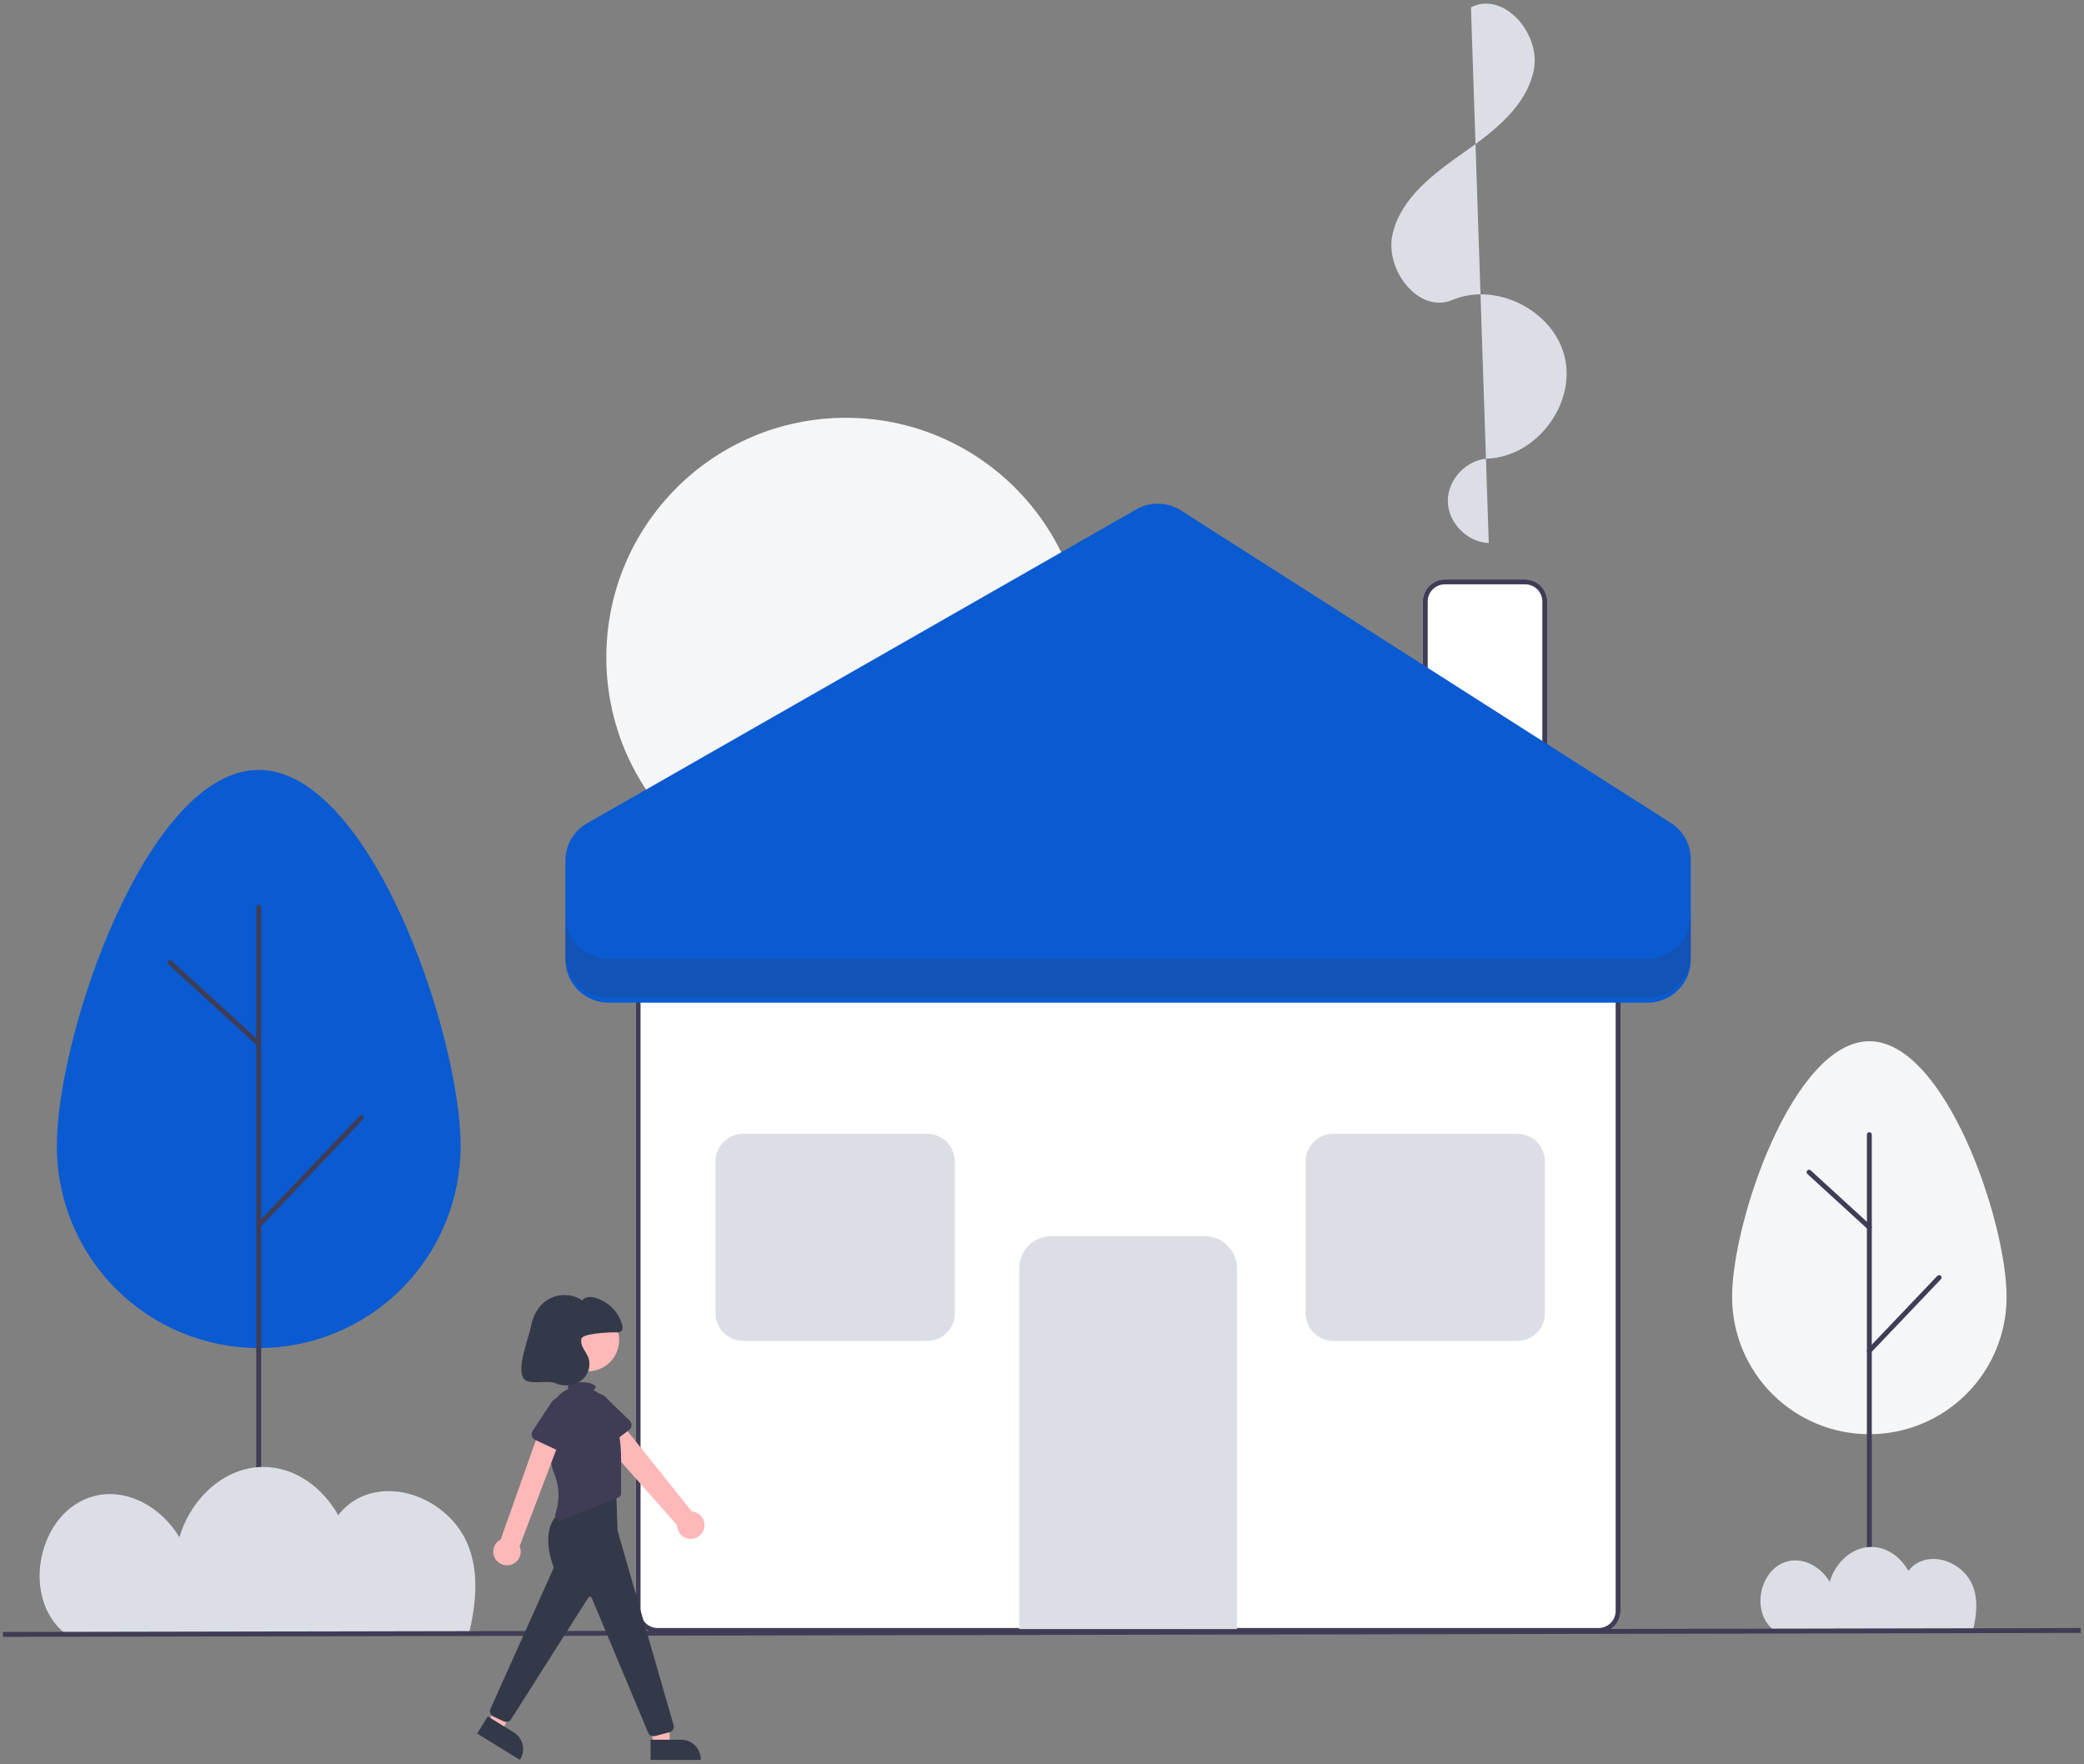 <svg width="404" height="342" viewBox="0 0 404 342" fill="none" xmlns="http://www.w3.org/2000/svg">
<rect x="0" y="0" width="404" height="342" fill="#808080" stroke="none"/>
<g clip-path="url(#clip0_1992_6526)">
<path d="M309.89 316.536H127.492C126.361 316.534 125.277 316.085 124.478 315.285C123.678 314.485 123.228 313.401 123.227 312.27V187.712C123.228 186.581 123.678 185.497 124.478 184.697C125.277 183.897 126.361 183.448 127.492 183.446H309.89C311.021 183.448 312.105 183.897 312.905 184.697C313.704 185.497 314.154 186.581 314.155 187.712V312.27C314.154 313.401 313.704 314.485 312.905 315.285C312.105 316.085 311.021 316.534 309.89 316.536Z" fill="white"/>
<path d="M309.89 316.536H127.492C126.361 316.534 125.277 316.085 124.478 315.285C123.678 314.485 123.228 313.401 123.227 312.27V187.712C123.228 186.581 123.678 185.497 124.478 184.697C125.277 183.897 126.361 183.448 127.492 183.446H309.89C311.021 183.448 312.105 183.897 312.905 184.697C313.704 185.497 314.154 186.581 314.155 187.712V312.27C314.154 313.401 313.704 314.485 312.905 315.285C312.105 316.085 311.021 316.534 309.89 316.536ZM127.492 184.394C126.613 184.395 125.769 184.745 125.148 185.367C124.526 185.989 124.176 186.832 124.175 187.712V312.27C124.176 313.15 124.526 313.993 125.148 314.615C125.769 315.237 126.613 315.587 127.492 315.588H309.89C310.77 315.587 311.613 315.237 312.235 314.615C312.857 313.993 313.206 313.15 313.207 312.27V187.712C313.206 186.832 312.857 185.989 312.235 185.367C311.613 184.745 310.77 184.395 309.89 184.394H127.492Z" fill="#3F3D56"/>
<path d="M239.805 315.786H197.577V245.873C197.579 244.214 198.239 242.625 199.411 241.452C200.583 240.28 202.173 239.62 203.831 239.618H233.551C235.209 239.62 236.799 240.28 237.971 241.452C239.144 242.625 239.803 244.214 239.805 245.873V315.786Z" fill="#DBDFE5"/>
<path d="M299.943 156.896H275.827V116.591C275.829 115.46 276.278 114.376 277.078 113.576C277.878 112.777 278.962 112.327 280.092 112.325H295.678C296.809 112.327 297.893 112.777 298.692 113.576C299.492 114.376 299.942 115.46 299.943 116.591V156.896Z" fill="white"/>
<path d="M299.943 156.896H275.827V116.591C275.829 115.46 276.278 114.376 277.078 113.576C277.878 112.777 278.962 112.327 280.092 112.325H295.678C296.809 112.327 297.893 112.777 298.692 113.576C299.492 114.376 299.942 115.46 299.943 116.591V156.896ZM276.775 155.948H298.995V116.591C298.994 115.711 298.644 114.868 298.022 114.246C297.4 113.624 296.557 113.274 295.678 113.273H280.092C279.213 113.274 278.37 113.624 277.748 114.246C277.126 114.868 276.776 115.711 276.775 116.591V155.948Z" fill="#3F3D56"/>
<path d="M163.98 173.867C189.626 173.867 210.417 153.075 210.417 127.426C210.417 101.778 189.626 80.986 163.98 80.986C138.333 80.986 117.542 101.778 117.542 127.426C117.542 153.075 138.333 173.867 163.98 173.867Z" fill="#F5F6F8"/>
<path d="M288.608 105.26C284.425 105.128 280.703 101.314 280.673 97.129C280.643 92.945 284.311 89.077 288.491 88.886C297.798 88.46 305.418 78.472 303.37 69.382C301.322 60.292 290.154 54.538 281.564 58.145C274.975 60.913 268.316 52.193 269.986 45.244C271.656 38.294 277.976 33.627 283.824 29.518C289.671 25.408 295.927 20.583 297.338 13.577C298.749 6.57 291.524 -1.823 285.158 1.424" fill="#DBDFE5"/>
<path d="M179.742 259.927H144.071C142.649 259.925 141.284 259.359 140.278 258.353C139.272 257.347 138.706 255.983 138.705 254.56V225.151C138.706 223.728 139.272 222.363 140.278 221.357C141.285 220.351 142.649 219.785 144.071 219.784H179.742C181.164 219.785 182.528 220.351 183.534 221.357C184.54 222.363 185.106 223.728 185.108 225.151V254.56C185.106 255.983 184.541 257.347 183.534 258.353C182.528 259.359 181.164 259.925 179.742 259.927Z" fill="#DBDFE5"/>
<path d="M294.136 259.927H258.466C257.043 259.925 255.679 259.359 254.673 258.353C253.667 257.347 253.101 255.983 253.1 254.56V225.151C253.101 223.728 253.667 222.363 254.673 221.357C255.679 220.351 257.043 219.785 258.466 219.784H294.136C295.559 219.785 296.923 220.351 297.929 221.357C298.935 222.363 299.501 223.728 299.503 225.151V254.56C299.501 255.983 298.935 257.347 297.929 258.353C296.923 259.359 295.559 259.925 294.136 259.927Z" fill="#DBDFE5"/>
<path d="M109.609 186.008V166.844C109.609 165.372 109.998 163.926 110.737 162.652C111.476 161.379 112.538 160.324 113.816 159.593L220.288 98.734C221.61 97.979 223.113 97.599 224.635 97.636C226.156 97.673 227.639 98.125 228.923 98.944L323.913 159.536C325.096 160.29 326.07 161.331 326.745 162.562C327.42 163.792 327.773 165.173 327.773 166.577V186.008C327.773 188.223 326.894 190.347 325.327 191.914C323.761 193.48 321.637 194.36 319.423 194.36H117.96C115.745 194.36 113.621 193.48 112.055 191.914C110.489 190.347 109.609 188.223 109.609 186.008Z" fill="#0A5AD2"/>
<path opacity="0.2" d="M319.423 185.827H117.96C115.745 185.827 113.621 184.947 112.055 183.381C110.489 181.815 109.609 179.691 109.609 177.476V185.059C109.609 187.274 110.489 189.398 112.055 190.964C113.621 192.53 115.745 193.41 117.96 193.41H319.423C321.637 193.41 323.761 192.53 325.327 190.964C326.894 189.398 327.773 187.274 327.773 185.059V177.476C327.773 179.691 326.894 181.815 325.327 183.381C323.761 184.947 321.637 185.827 319.423 185.827Z" fill="#333949"/>
<path d="M335.78 251.408C335.78 236.711 347.693 201.838 362.388 201.838C377.083 201.838 388.996 236.711 388.996 251.408C388.996 258.465 386.193 265.233 381.203 270.224C376.213 275.214 369.445 278.017 362.388 278.017C355.331 278.017 348.563 275.214 343.573 270.224C338.583 265.233 335.78 258.465 335.78 251.408Z" fill="#F5F6F8"/>
<path d="M362.388 315.97C362.262 315.97 362.142 315.92 362.053 315.831C361.964 315.742 361.914 315.622 361.914 315.496V219.947C361.914 219.821 361.964 219.701 362.053 219.612C362.142 219.523 362.262 219.473 362.388 219.473C362.514 219.473 362.634 219.523 362.723 219.612C362.812 219.701 362.862 219.821 362.862 219.947V315.496C362.862 315.622 362.812 315.742 362.723 315.831C362.634 315.92 362.514 315.97 362.388 315.97Z" fill="#3F3D56"/>
<path d="M362.388 262.319C362.295 262.319 362.204 262.292 362.127 262.241C362.049 262.19 361.989 262.117 361.952 262.032C361.916 261.947 361.905 261.852 361.921 261.761C361.938 261.67 361.981 261.585 362.045 261.518L375.571 247.323C375.614 247.278 375.665 247.242 375.722 247.217C375.779 247.192 375.84 247.178 375.902 247.176C375.965 247.175 376.026 247.186 376.085 247.208C376.143 247.231 376.196 247.264 376.241 247.307C376.286 247.35 376.322 247.402 376.347 247.458C376.372 247.515 376.386 247.577 376.387 247.639C376.389 247.701 376.378 247.763 376.356 247.821C376.333 247.879 376.3 247.932 376.257 247.977L362.731 262.172C362.687 262.219 362.633 262.256 362.574 262.281C362.515 262.306 362.452 262.319 362.388 262.319Z" fill="#3F3D56"/>
<path d="M362.388 238.387C362.269 238.387 362.155 238.343 362.068 238.262L350.379 227.575C350.333 227.533 350.296 227.482 350.269 227.426C350.242 227.369 350.227 227.308 350.225 227.246C350.222 227.183 350.231 227.121 350.252 227.063C350.274 227.004 350.306 226.95 350.348 226.904C350.39 226.858 350.441 226.821 350.497 226.794C350.554 226.768 350.615 226.753 350.677 226.751C350.74 226.748 350.802 226.757 350.86 226.779C350.919 226.8 350.973 226.833 351.019 226.875L362.708 237.563C362.778 237.628 362.828 237.712 362.849 237.805C362.871 237.898 362.864 237.995 362.83 238.084C362.795 238.173 362.734 238.25 362.655 238.304C362.577 238.358 362.483 238.387 362.388 238.387V238.387Z" fill="#3F3D56"/>
<path d="M11.011 222.167C11.011 200.548 28.535 149.248 50.152 149.248C71.769 149.248 89.294 200.548 89.294 222.167C89.294 232.549 85.17 242.505 77.829 249.846C70.489 257.187 60.533 261.311 50.152 261.311C39.771 261.311 29.816 257.187 22.475 249.846C15.135 242.505 11.011 232.549 11.011 222.167Z" fill="#0A5AD2"/>
<path d="M50.152 316.918C50.027 316.918 49.906 316.868 49.817 316.779C49.728 316.69 49.678 316.57 49.678 316.444V175.887C49.678 175.762 49.728 175.641 49.817 175.552C49.906 175.463 50.027 175.413 50.152 175.413C50.278 175.413 50.399 175.463 50.487 175.552C50.576 175.641 50.626 175.762 50.626 175.887V316.444C50.626 316.57 50.576 316.69 50.487 316.779C50.399 316.868 50.278 316.918 50.152 316.918Z" fill="#3F3D56"/>
<path d="M50.152 237.995C50.059 237.995 49.969 237.968 49.891 237.917C49.814 237.866 49.753 237.793 49.717 237.708C49.68 237.622 49.669 237.528 49.686 237.437C49.702 237.346 49.745 237.261 49.809 237.194L69.706 216.313C69.793 216.222 69.912 216.169 70.038 216.166C70.164 216.163 70.285 216.21 70.376 216.297C70.467 216.383 70.52 216.503 70.523 216.628C70.526 216.754 70.479 216.876 70.393 216.967L50.495 237.848C50.451 237.894 50.398 237.931 50.339 237.957C50.28 237.982 50.216 237.995 50.152 237.995Z" fill="#3F3D56"/>
<path d="M50.152 202.789C50.034 202.79 49.92 202.745 49.833 202.665L32.637 186.943C32.545 186.858 32.489 186.74 32.484 186.614C32.478 186.489 32.523 186.366 32.607 186.273C32.692 186.18 32.81 186.125 32.936 186.119C33.062 186.114 33.184 186.158 33.277 186.243L50.472 201.966C50.543 202.03 50.592 202.115 50.614 202.208C50.636 202.301 50.629 202.398 50.594 202.487C50.559 202.576 50.499 202.653 50.42 202.707C50.341 202.761 50.248 202.79 50.152 202.789H50.152Z" fill="#3F3D56"/>
<path d="M343.801 315.923C343.846 315.958 343.893 315.989 343.938 316.023H382.47C383.226 312.964 383.492 309.901 382.364 307.242C380.757 303.452 376.002 301.086 372.221 302.714C371.325 303.11 370.545 303.727 369.954 304.508C368.476 301.863 365.826 299.869 362.767 299.871C358.934 299.874 355.747 303.008 354.707 306.629C353.033 303.802 349.725 301.827 346.492 302.676C341.085 304.098 339.377 312.504 343.801 315.923Z" fill="#DBDFE5"/>
<path d="M12.771 316.77C12.861 316.84 12.957 316.903 13.048 316.971H90.834C92.358 310.795 92.897 304.613 90.62 299.244C87.376 291.593 77.776 286.817 70.144 290.103C68.335 290.902 66.76 292.149 65.566 293.725C62.584 288.385 57.233 284.36 51.058 284.364C43.321 284.37 36.888 290.697 34.788 298.006C31.408 292.3 24.73 288.312 18.204 290.027C7.288 292.897 3.84 309.867 12.771 316.77Z" fill="#DBDFE5"/>
<path d="M403.363 315.59L0.572 316.353L0.574 317.3L403.365 316.538L403.363 315.59Z" fill="#3F3D56"/>
<path d="M136.491 296.302C136.587 295.927 136.6 295.536 136.529 295.156C136.457 294.776 136.304 294.416 136.078 294.102C135.853 293.788 135.561 293.527 135.224 293.337C134.887 293.148 134.512 293.035 134.126 293.006L119.077 274.189L115.353 277.66L131.251 295.635C131.246 296.286 131.479 296.916 131.907 297.407C132.336 297.897 132.929 298.214 133.575 298.296C134.221 298.378 134.874 298.221 135.412 297.853C135.949 297.486 136.333 296.934 136.491 296.302V296.302Z" fill="#FFB8B8"/>
<path d="M121.964 277.178L117.208 280.821C117.072 280.924 116.916 280.998 116.75 281.036C116.584 281.073 116.412 281.075 116.245 281.04C116.078 281.006 115.92 280.935 115.783 280.834C115.646 280.733 115.532 280.604 115.449 280.454L112.552 275.231C112.026 274.536 111.797 273.66 111.916 272.796C112.034 271.932 112.49 271.151 113.184 270.622C113.878 270.094 114.753 269.863 115.617 269.979C116.481 270.095 117.264 270.548 117.794 271.241L122.069 275.385C122.191 275.504 122.286 275.647 122.348 275.806C122.41 275.965 122.437 276.135 122.427 276.306C122.417 276.476 122.37 276.642 122.29 276.792C122.211 276.943 122.099 277.075 121.964 277.178H121.964Z" fill="#3F3D56"/>
<path d="M113.977 265.819C117.317 265.819 120.025 263.111 120.025 259.77C120.025 256.43 117.317 253.722 113.977 253.722C110.636 253.722 107.929 256.43 107.929 259.77C107.929 263.111 110.636 265.819 113.977 265.819Z" fill="#FFB8B8"/>
<path d="M126.887 338.228H129.906L129.618 332.577H125.163L126.887 338.228Z" fill="#FFB8B8"/>
<path d="M126.117 337.242L132.062 337.242H132.062C132.56 337.242 133.052 337.34 133.512 337.53C133.972 337.72 134.39 338 134.741 338.351C135.093 338.703 135.372 339.121 135.563 339.581C135.753 340.04 135.851 340.533 135.851 341.031V341.154L126.117 341.154L126.117 337.242Z" fill="#333949"/>
<path d="M94.7 333.953L97.268 335.54L99.993 330.581L96.885 328.637L94.7 333.953Z" fill="#FFB8B8"/>
<path d="M94.562 332.71L99.62 335.834L99.621 335.835C100.044 336.096 100.412 336.438 100.703 336.842C100.994 337.246 101.202 337.703 101.317 338.187C101.431 338.671 101.449 339.173 101.369 339.664C101.29 340.155 101.114 340.626 100.853 341.049L100.788 341.154L92.507 336.038L94.562 332.71Z" fill="#333949"/>
<path d="M126.669 336.571C126.444 336.571 126.225 336.502 126.04 336.375C125.856 336.247 125.714 336.066 125.635 335.856L114.715 309.746C114.691 309.682 114.651 309.626 114.597 309.584C114.544 309.542 114.48 309.515 114.413 309.507C114.345 309.499 114.277 309.509 114.215 309.537C114.153 309.566 114.1 309.61 114.062 309.667L99.06 333.301C98.913 333.521 98.693 333.681 98.438 333.752C98.183 333.823 97.911 333.8 97.672 333.687L95.619 332.729C95.356 332.605 95.152 332.383 95.051 332.111C94.949 331.838 94.959 331.537 95.077 331.271L107.367 303.872C107.099 303.219 104.481 296.515 108.503 293.203L108.531 293.185L119.437 288.32L119.712 296.687L130.583 334.406C130.624 334.548 130.636 334.696 130.618 334.843C130.601 334.99 130.554 335.131 130.482 335.26C130.409 335.388 130.311 335.501 130.194 335.591C130.077 335.681 129.943 335.747 129.8 335.784L126.953 336.534C126.86 336.558 126.764 336.571 126.669 336.571Z" fill="#333949"/>
<path d="M119.602 276.081C119.187 274.415 118.598 272.735 117.81 271.959C117.519 271.676 117.247 271.376 116.993 271.06C116.463 270.391 115.795 269.844 115.035 269.456C115.313 269.301 115.476 269.116 115.476 268.918C115.476 268.374 114.264 267.933 112.768 267.933C111.272 267.933 110.059 268.374 110.059 268.918C110.063 268.981 110.079 269.043 110.106 269.1C110.134 269.157 110.173 269.208 110.22 269.25C109.243 269.648 108.394 270.307 107.766 271.154C107.137 272.001 106.754 273.005 106.656 274.055C106.306 277.803 106.204 282.592 107.43 285.622C108.459 288.127 108.541 290.921 107.66 293.482C107.601 293.661 107.594 293.852 107.639 294.035C107.685 294.217 107.783 294.383 107.92 294.511C108.057 294.64 108.228 294.727 108.413 294.761C108.598 294.796 108.788 294.777 108.963 294.706L119.784 290.345C119.967 290.272 120.123 290.145 120.233 289.982C120.343 289.82 120.401 289.628 120.401 289.431V282.808C120.41 280.541 120.142 278.283 119.602 276.081Z" fill="#3F3D56"/>
<path d="M98.897 303.363C99.273 303.275 99.626 303.106 99.931 302.868C100.235 302.629 100.483 302.326 100.658 301.981C100.833 301.636 100.93 301.257 100.942 300.871C100.955 300.484 100.882 300.1 100.73 299.744L109.197 277.414L104.903 276.305L97.072 298.405C96.491 298.701 96.04 299.199 95.802 299.805C95.565 300.411 95.558 301.084 95.783 301.695C96.007 302.306 96.449 302.813 97.023 303.12C97.597 303.428 98.264 303.514 98.897 303.363L98.897 303.363Z" fill="#FFB8B8"/>
<path d="M109.162 281.651L103.736 279.111C103.582 279.039 103.445 278.934 103.334 278.804C103.224 278.674 103.143 278.522 103.097 278.358C103.051 278.194 103.041 278.022 103.067 277.853C103.094 277.685 103.156 277.524 103.25 277.382L106.547 272.402C106.922 271.615 107.593 271.009 108.414 270.716C109.235 270.424 110.138 270.468 110.926 270.84C111.714 271.211 112.323 271.88 112.619 272.7C112.915 273.519 112.874 274.423 112.506 275.212L110.801 280.917C110.752 281.08 110.669 281.231 110.556 281.359C110.444 281.487 110.305 281.589 110.149 281.659C109.994 281.729 109.825 281.764 109.655 281.763C109.484 281.761 109.316 281.723 109.162 281.651Z" fill="#3F3D56"/>
<path d="M119.532 258.281C119.805 258.314 120.081 258.264 120.325 258.138C120.771 257.846 120.727 257.182 120.576 256.671C120.2 255.445 119.521 254.334 118.602 253.439C117.684 252.545 116.554 251.897 115.319 251.554C114.458 251.325 113.368 251.334 112.876 252.076C111.638 251.252 110.145 250.898 108.669 251.079C107.193 251.261 105.83 251.965 104.829 253.065C103.85 254.213 103.198 255.603 102.94 257.09C102.423 259.622 100.21 264.845 101.436 267.12C102.252 268.634 106.006 267.455 107.594 268.114C108.385 268.458 109.249 268.602 110.109 268.533C110.969 268.463 111.798 268.183 112.524 267.716C113.234 267.226 113.767 266.521 114.046 265.704C114.325 264.888 114.333 264.003 114.071 263.181C113.793 262.577 113.472 261.993 113.111 261.435C112.749 260.869 112.601 260.193 112.695 259.528C112.917 258.517 117.691 258.244 119.532 258.281Z" fill="#333949"/>
</g>
<defs>
<clipPath id="clip0_1992_6526">
<rect width="402.793" height="340.45" fill="white" transform="translate(0.572 0.705)"/>
</clipPath>
</defs>
</svg>
